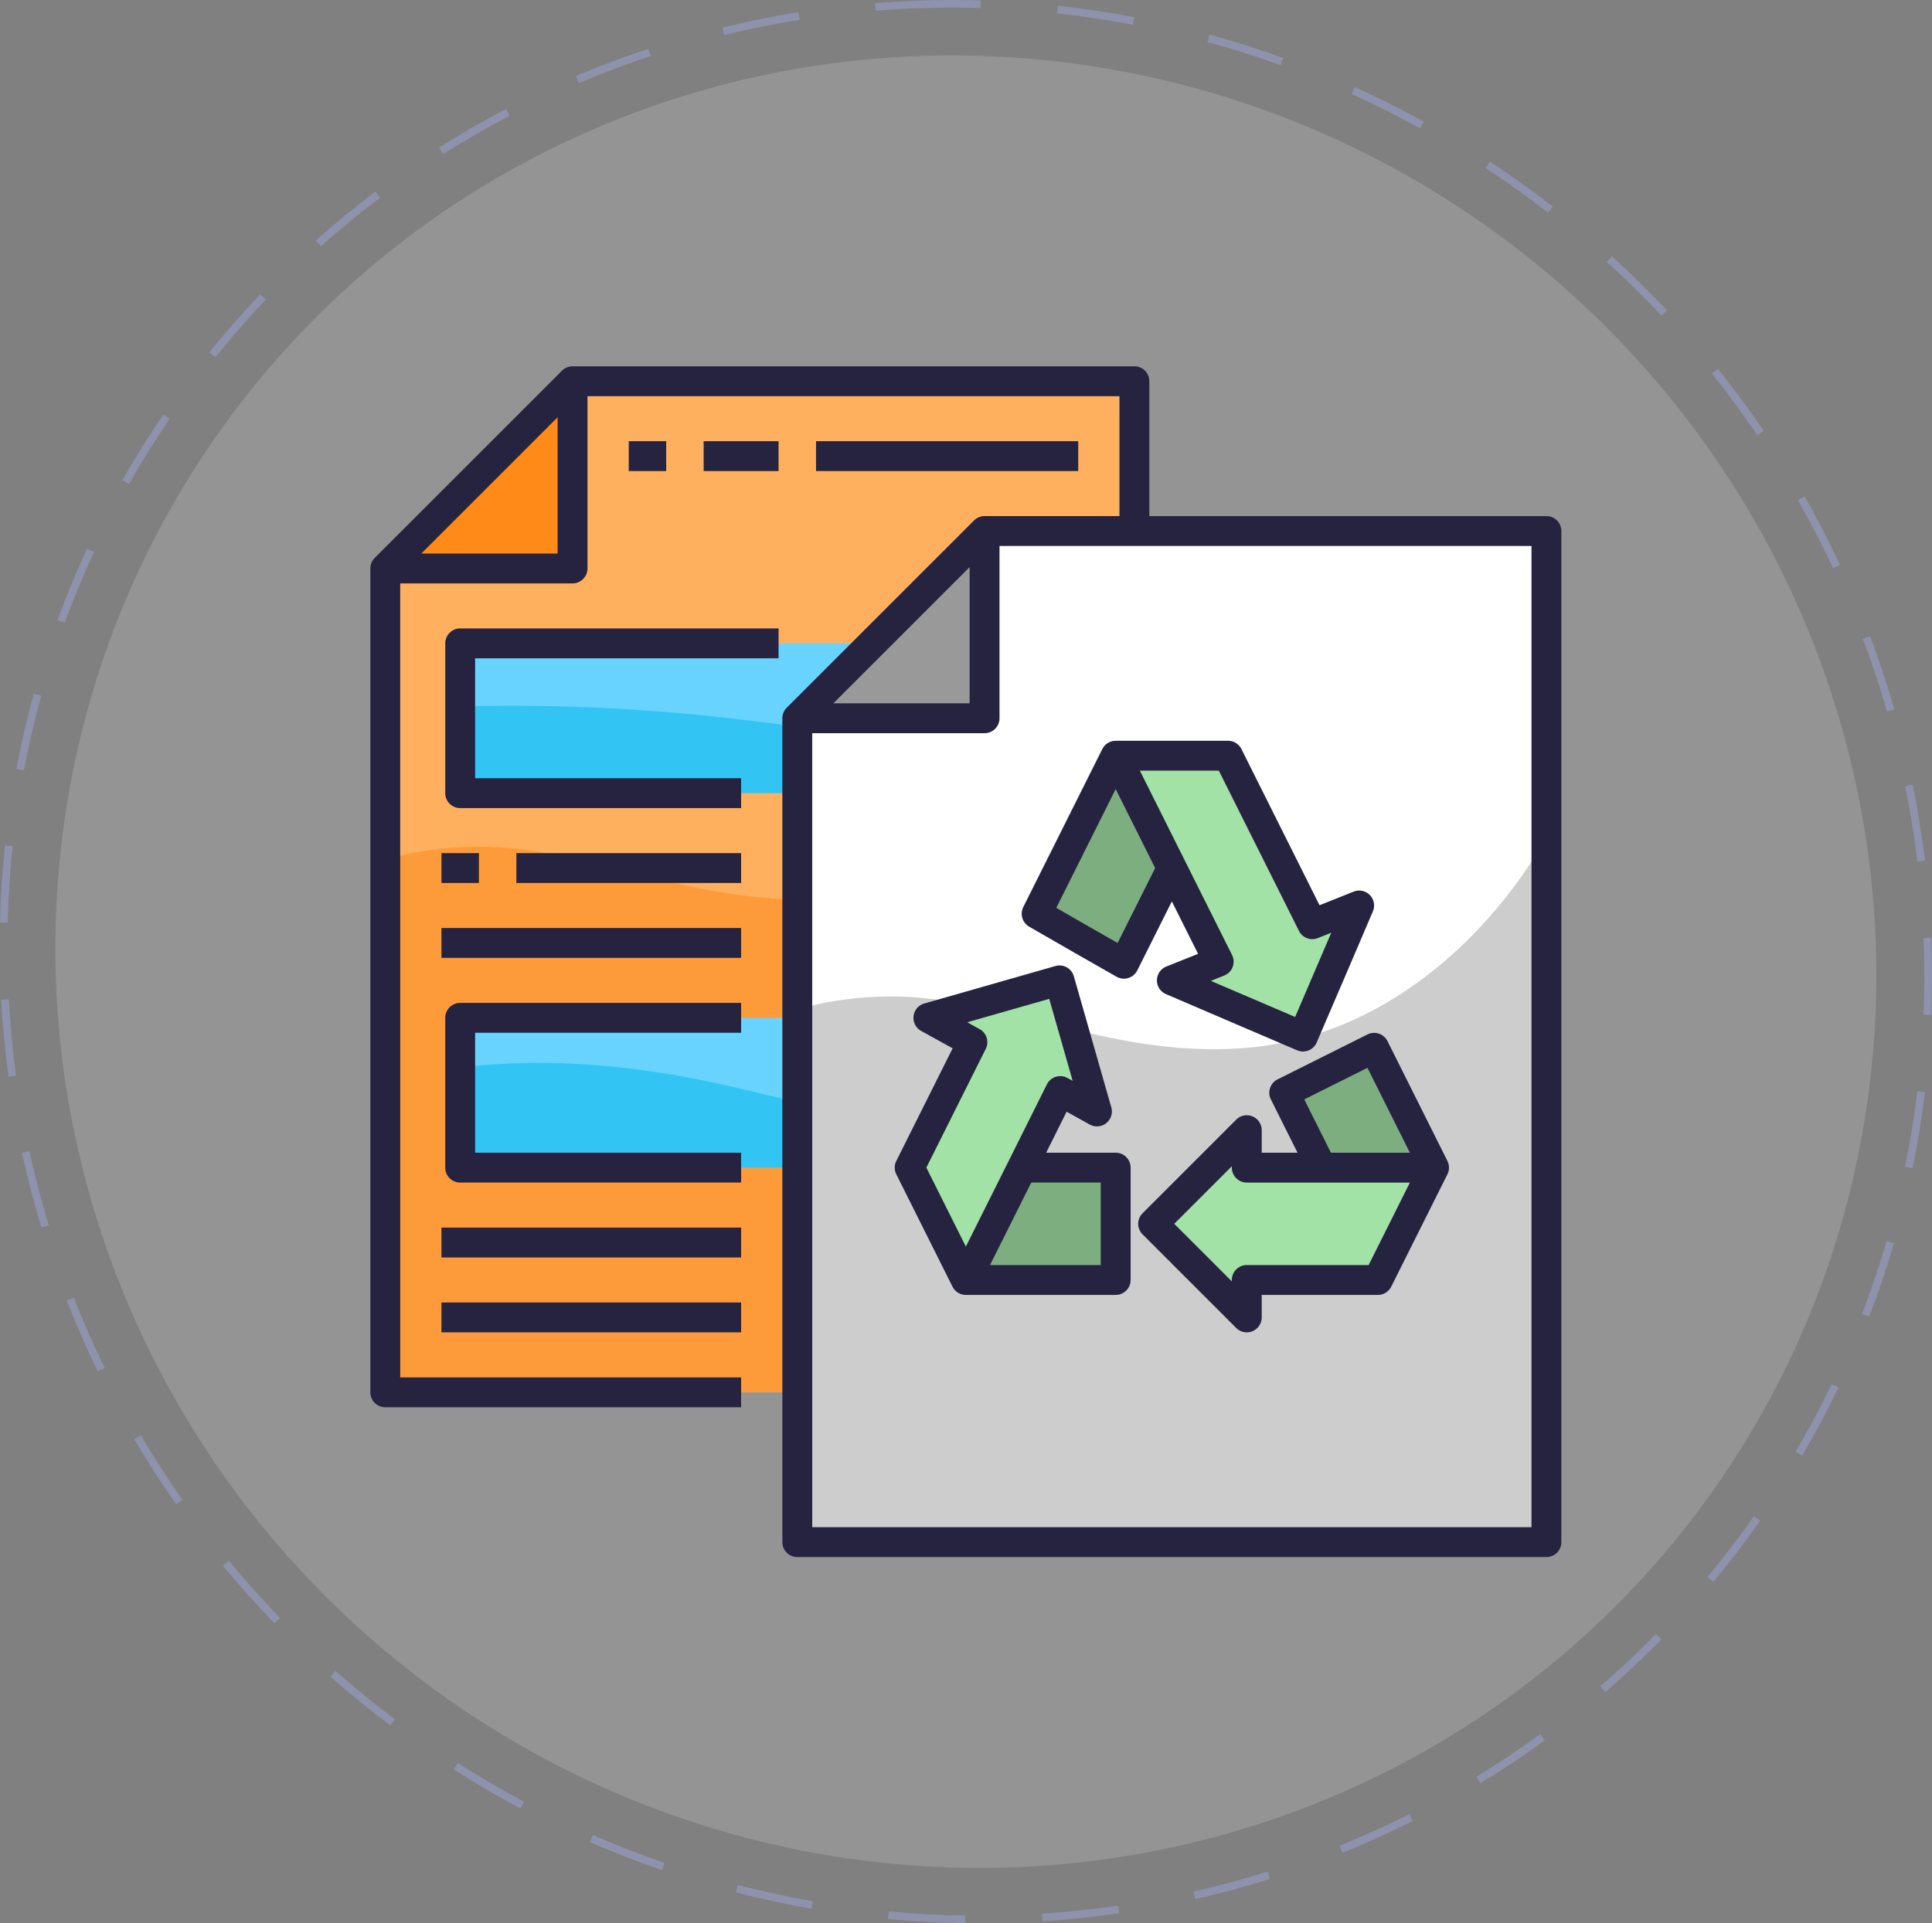 <svg id="Layer_1" data-name="Layer 1" xmlns="http://www.w3.org/2000/svg" width="503.92" height="501.763" viewBox="0 0 503.92 501.763"><rect x="0" y="0" width="503.92" height="501.763" fill="#808080" stroke="none"/><ellipse cx="251.961" cy="251.014" rx="235.105" ry="238.804" transform="translate(-99.987 302.398) rotate(-53.218)" style="fill:#fff;isolation:isolate;opacity:0.16"/><path d="M248.404.118c-6.694 0-13.469.27-20.138.801l.159,1.994q.171-.014.342-.027l.012-.001.101-.008.003-0.0.102-.008.021-.002.082-.006.024-.002.096-.007.021-.002.077-.006.033-.003.071-.005.036-.003.081-.006.041-.003.056-.004.041-.003.085-.006.046-.003.047-.003.053-.004.044-.003.087-.006.041-.003.056-.004.038-.003.132-.01.001-0.0.063-.005.027-.002.065-.005.006-0.0.139-.01.015-.001.072-.005.005-0.0.224-.016.013-.001.226-.016.002-0c1.169-.08,2.335-.152,3.505-.216l.001-0c.179-.01.364-.02.543-.029l.006-0.0.222-.012.016-.001.211-.011.022-.001.063-.003.028-.001.111-.006.028-.001.06-.003.03-.001.062-.003.013-.001.12-.006.036-.002.057-.003.039-.002.084-.004.05-.002L236.507,2.4l.051-.002.045-.002.084-.004.043-.002.055-.003.042-.002.07-.003.049-.002.066-.003.038-.002.072-.003.023-.001.096-.004.027-.001.073-.003.031-.001.096-.004.012-.001.088-.004.023-.001.097-.004.003-0.0.102-.004.022-.001.087-.004.014-.001.106-.004h.001l.104-.004.01-0.0.215-.009.002-0q4.797-.192,9.606-.201h.005l.105-0h.004l.108-0h.006l.096-0.0.019,0h.102l-0-2ZM208.255,3.317c-6.613,1.061-13.26,2.402-19.757,3.985l.474,1.943c1.217-.296,2.428-.582,3.649-.86l.001-0.0.073-.017.009-.002.209-.047.026-.006.06-.014.026-.006.104-.024.035-.008.053-.012.041-.009.076-.017.056-.013.043-.01.054-.012.039-.009.087-.02.028-.006.069-.015.035-.008.082-.018.009-.002.097-.022.023-.005.081-.018.019-.004.099-.022.01-.002.092-.02.015-.003L194.477,7.969l.005-.001c.106-.023.213-.047.319-.07l.001-0q6.846-1.495,13.77-2.606l-.317-1.975ZM169.123,12.855c-6.362,2.104-12.709,4.492-18.866,7.097l.779,1.842q7.203-3.048,14.576-5.631l.001-0.0.217-.076.007-.002.207-.072.016-.006.064-.022.018-.006.128-.044.007-.003.062-.021.027-.009.184-.064.035-.012.053-.018.042-.015.073-.025.051-.017.048-.017.04-.014.055-.019.07-.024.045-.016.049-.017.04-.014.084-.029.023-.008.074-.025.026-.009.076-.026.02-.007.091-.031.024-.008.075-.025.021-.007.094-.032.015-.005.081-.028.022-.008.193-.065.014-.005.096-.033 0-0.0.206-.07.004-.001q.679-.229,1.36-.454l-.628-1.899ZM132.029,28.558c-5.937,3.105-11.813,6.491-17.466,10.065l1.069,1.69q8.481-5.362,17.324-9.983l-.927-1.772ZM97.981,50.088C92.637,54.118,87.395,58.421,82.4,62.879l1.332,1.492c.643-.574,1.293-1.147,1.941-1.714l.002-.002.171-.149.01-.009.164-.142.015-.013.051-.045.013-.011.092-.08.022-.019.047-.04.026-.022.078-.068.024-.021.045-.039.029-.025.056-.049.048-.042.036-.031.039-.033.035-.03.064-.055.035-.03.04-.035.036-.031.051-.044.044-.038.046-.039.032-.027.048-.041.045-.039.05-.043.031-.027.05-.043.025-.021.07-.06.026-.022.054-.046.023-.02.075-.064.013-.011.066-.056.018-.016.078-.066.006-.005.072-.061.019-.016.157-.134.013-.011.079-.067.001-.001.081-.069.013-.011.076-.064.004-.003.083-.071.006-.005.077-.066.008-.006.166-.14.007-.006.167-.141.005-.004q3.978-3.359,8.075-6.528l0-0.0.174-.135.008-.006.173-.133.003-.002.083-.064.006-.005.085-.065.009-.007.074-.057.015-.011.081-.062.011-.008.068-.052.024-.019.077-.059.008-.006.069-.053.028-.021.059-.045.02-.015.072-.055.034-.026.045-.034.032-.025.067-.051.038-.029.04-.031.04-.03.028-.021.084-.064.022-.017.051-.039.015-.011.102-.077.013-.01.056-.043.008-.006.178-.135.006-.004c.123-.093.245-.185.369-.279l-1.204-1.597ZM67.924,76.907c-4.602,4.842-9.071,9.944-13.28,15.164L56.201,93.327q5.969-7.402,12.398-14.223l.007-.008L68.757,78.936l.008-.008.148-.157.011-.012.145-.153.016-.017.068-.072.003-.003.068-.072.023-.024.056-.059.013-.014.055-.058L67.924,76.907ZM42.63,108.267c-3.774,5.542-7.36,11.298-10.659,17.108l1.739.987q4.9-8.631,10.572-16.969l-1.653-1.126ZM22.748,143.297c-2.816,6.073-5.413,12.339-7.719,18.623l1.878.689c.118-.321.23-.626.35-.946l.001-.002.024-.064.006-.017.022-.06.008-.022.02-.053.015-.04.028-.075.015-.041.016-.042.014-.038.016-.043.016-.043.014-.036.021-.057.009-.024.031-.081.007-.019.024-.064.009-.025.024-.063.007-.019.028-.074.004-.011.064-.17.007-.018.027-.071.004-.011q1.789-4.731,3.784-9.408l.001-.002.111-.261.005-.011.03-.071.008-.019.028-.064.009-.021.071-.164.009-.021.026-.061.012-.028.022-.052.014-.033.022-.051.013-.031.033-.075.017-.04.017-.039.018-.043.016-.037.02-.047.012-.027.023-.053.005-.011.053-.122.006-.014.026-.059.007-.016.027-.061.005-.012q1.154-2.654,2.375-5.286l-1.814-.841ZM8.869,181.116c-1.78,6.447-3.315,13.053-4.564,19.635l1.965.373c.899-4.739,1.943-9.477,3.126-14.172L9.398,186.945l.017-.069.003-.011.017-.068.002-.008.056-.219.001-.003.015-.059.007-.027.013-.052.008-.03.013-.053.007-.029.045-.175.01-.038.011-.042.011-.042.011-.042.012-.047.009-.035.014-.054.011-.042.018-.071.008-.029.015-.057.008-.03.015-.058.007-.028.016-.061.006-.024.046-.176.001-.003.022-.084.003-.013.019-.072.005-.019c.031-.119.062-.237.093-.356l.001-.005q.402-1.535.825-3.066l-1.928-.532ZM1.359,220.693C.652,227.341.208,234.108.04,240.806l1.999.05q.061-2.428.17-4.857l0-.001.004-.087.001-.012.004-.081 0-.011.004-.089,0-.001.008-.18.001-.024.003-.063.001-.028.003-.062.001-.028.003-.067.001-.019.004-.087.001-.017.003-.07.002-.031.003-.054.002-.037.002-.05.002-.038.002-.047.002-.04.003-.065.002-.048.003-.055.002-.042.002-.042.002-.047.002-.037.003-.05.002-.034.003-.051.001-.023.006-.123.001-.014.003-.064.001-.017.003-.063.001-.022.003-.061.001-.016.016-.293.001-.011.004-.067.001-.015.004-.068 0-.009c.007-.125.014-.255.021-.379l.001-.009q.345-6.086.99-12.147L1.359,220.693ZM2.342,260.849l-1.997.11c.369,6.677,1.014,13.427,1.917,20.063l1.982-.27-.011-.077-.006-.043-.006-.042-.006-.048-.004-.033-.007-.052-.004-.033-.007-.053-.003-.021-.027-.204-.002-.016-.008-.063-.003-.019-.008-.063-.002-.018-.009-.066-.001-.007-.04-.303-0-.001-.01-.074L4.078,279.51c-.142-1.081-.277-2.168-.404-3.251l-0-.003c-.018-.155-.035-.301-.053-.456l-.002-.014-.008-.067-.001-.012-.008-.069-.001-.008-.025-.218-.001-.01-.007-.06-.003-.024-.007-.06-.002-.022-.007-.06-.002-.019-.024-.211-.001-.009-.007-.059-.003-.029-.006-.053-.004-.032-.006-.052-.004-.034-.006-.05-.004-.034-.01-.089-.004-.039-.005-.048-.004-.037-.005-.049-.004-.037-.005-.046-.005-.042-.005-.044-.007-.068L3.425,274.064l-.007-.065-.004-.033-.006-.056-.003-.032-.006-.055-.003-.032-.007-.062-.003-.024-.019-.176-.002-.017-.008-.071-.002-.021-.008-.073-.001-.013-.009-.082-.001-.008-.029-.272-.001-.011-.008-.077-.002-.015q-.623-5.997-.956-12.019Zm5.383,39.594-1.954.426c1.426,6.536,3.133,13.099,5.074,19.505l1.914-.58c-.558-1.842-1.097-3.698-1.613-5.551l-.003-.01-.018-.066-.004-.014-.017-.063-.005-.017-.054-.195-.006-.022-.012-.044-.012-.043-.011-.039-.012-.043-.011-.04-.014-.052-.008-.03-.046-.169-.005-.02-.018-.065-.007-.024-.018-.067-.004-.016-.022-.08-.001-.005-.049-.179-.001-.004-.023-.086-.001-.004q-1.677-6.167-3.037-12.403Zm11.586,38.243-1.862.73c2.442,6.231,5.165,12.441,8.092,18.458l1.798-.875q-1.094-2.248-2.141-4.514l-.009-.019-.025-.053-.011-.023-.025-.054-.009-.02-.081-.175-.013-.028-.019-.042-.018-.039-.017-.037-.022-.048-.013-.028-.029-.062-.008-.017-.038-.083-0-0-.037-.08-.007-.016-.032-.07-.005-.012-.034-.075-.004-.008q-2.897-6.339-5.432-12.809Zm17.483,35.932L35.071,375.632c3.395,5.765,7.065,11.467,10.907,16.946l1.637-1.148q-5.766-8.223-10.821-16.813Zm22.94,32.715-1.542,1.274c4.259,5.152,8.782,10.204,13.443,15.013l1.436-1.392q-7.003-7.227-13.338-14.896Zm27.806,28.7-1.323,1.5c5.005,4.415,10.259,8.699,15.617,12.734l1.203-1.598q-1.17-.882-2.328-1.774l-.003-.003-.231-.179-.014-.011-.225-.174-.021-.016-.221-.172-.022-.017-.128-.099-.022-.017-.068-.053-.029-.022-.116-.09-.032-.025-.066-.051-.03-.023-.111-.087-.037-.029-.061-.048-.056-.044-.085-.066-.043-.033-.092-.072-.05-.039-.057-.045-.048-.038-.074-.058-.066-.052-.05-.039-.062-.049-.068-.054-.065-.051-.048-.038-.075-.059-.056-.044-.064-.051-.047-.037-.091-.072-.042-.033-.067-.053-.042-.033-.093-.074-.041-.033-.071-.057-.035-.027-.097-.077-.039-.031-.077-.062-.034-.027-.094-.075-.035-.028-.094-.075-.027-.021-.086-.068-.035-.028-.101-.081-.023-.018-.088-.07-.028-.022-.104-.083-.024-.019-.091-.073-.022-.018-.105-.085-.024-.019-.098-.079-.013-.011-.108-.087-.021-.017-.221-.178-.021-.017-.11-.089-.007-.006-.106-.086-.017-.014-.111-.09-.013-.01-.106-.086-.009-.008-.113-.092-.014-.012-.112-.091-.001-.001-.115-.093-.014-.012-.229-.187-.01-.009-.232-.19-.008-.006-.237-.195-.002-.001c-.117-.096-.244-.201-.36-.297l-.001-.001-.239-.198-.001-.001q-3.187-2.635-6.266-5.351Zm31.923,24.044L118.387,461.762c5.649,3.607,11.501,7.031,17.395,10.175l.941-1.765h0q-3.557-1.898-7.075-3.92l-.001-.001-.134-.077-.002-.001q-.336-.193-.67-.387l-.005-.003-.059-.034-.01-.006-.048-.028-.023-.013-.042-.024-.027-.016-.038-.022-.031-.018-.04-.023-.027-.016-.04-.023-.03-.017-.037-.022-.034-.02-.033-.019-.036-.021-.034-.02-.037-.021-.029-.017-.042-.025-.027-.016-.044-.026-.024-.014-.045-.026-.026-.015-.043-.025-.024-.014-.048-.028-.022-.013-.054-.031-.014-.008-.057-.033-.013-.008q-.421-.247-.84-.495l-.004-.002-.068-.04-0-0q-2.952-1.749-5.872-3.585l-.002-.001-.065-.041-.012-.007-.058-.036-.012-.008-.052-.033-.025-.016-.045-.029-.02-.013-.047-.03-.023-.014-.045-.029-.027-.017-.037-.023-.035-.022-.034-.021-.035-.022-.032-.02-.037-.024-.029-.018-.042-.026-.021-.014-.047-.03-.02-.013-.047-.03-.02-.013-.047-.03-.02-.013-.05-.032-.007-.004q-.23-.146-.459-.293Zm35.258,18.806-.799,1.833c6.137,2.676,12.454,5.139,18.777,7.319l.652-1.891q-9.406-3.243-18.63-7.261ZM192.497,491.906l-.5,1.937c6.479,1.673,13.107,3.106,19.699,4.26l.345-1.97q-9.819-1.719-19.544-4.227Zm39.36,6.89-.188,1.991c6.662.628,13.433.996,20.124,1.094l.029-2q-9.98-.146-19.965-1.085Zm59.84-1.501q-7.609,1.106-15.281,1.745l-.01.001-.216.018-.019.002-.067.005-.019.002-.14.011-.004 0-.064.005-.028.002-.197.016-.035.003-.055.004-.043.003-.087.007-.044.003-.052.004-.046.004-.046.004-.084.007-.045.004-.053.004-.043.003-.069.005-.045.004-.07.005-.038.003-.064.005-.034.003-.092.007-.026.002-.076.006-.026.002-.203.015-.015.001-.208.015-.011.001-.098.007-.009.001-.217.016-0,0q-.954.069-1.909.131l.129,1.996c6.681-.433,13.425-1.141,20.044-2.103l-.288-1.979Zm38.957-8.887c-3.599,1.131-7.235,2.183-10.88,3.149l-.005.001-.217.057-.01.003-.217.057-.007.002-.065.017-.023.006-.201.053-.022.006-.062.016-.024.006-.108.028-.03.008-.059.015-.032.008-.103.027-.027.007-.057.015-.035.009-.055.014-.033.009-.096.025-.037.01-.052.013-.041.011L318.081,492l-.056.014-.043.011-.048.012-.045.012-.082.021-.038.01-.057.015-.041.011-.064.016-.037.01-.076.019-.037.01-.065.017-.029.007-.089.023-.031.008-.065.016-.033.008-.079.02-.029.007-.079.02-.029.007-.074.019-.022.006-.094.024-.022.006-.074.019-.03.007-.094.024-.002 0-.093.023-.026.006-.088.022-.007.002-.1.025-.014.003-.091.023-.011.003-.102.025-.003.001-.097.024-.015.004-.098.024-.001 0-.102.025-.013.003-.091.022-.012.003-.102.025-.002.001-.096.024-.017.004-.201.049-.014.003-.097.024-.003.001-.103.025-.011.003-.092.022-.013.003-.204.049-.011.003c-.104.025-.208.05-.312.075l-.005.001-.207.05-.01.002-.208.05-.001 0q-.159.038-.318.076l-.005.001-.21.05-.004.001-.102.024-.003.001-.208.049-.01.002-.207.049-.007.002c-.105.024-.21.049-.315.073l-.005.001-.209.049-.008.002-.102.024-.001 0-.106.025-.003.001-.099.023-.01.002-.204.047-.014.003-.203.047-.011.003-.096.022-.006.001-.021.005.445,1.95c6.531-1.489,13.077-3.261,19.455-5.266l-.6-1.908Zm37.025-15.022q-.924.465-1.85.923l-.002.001q-.496.244-.992.487l-.001.001-.195.095-.007.003q-.246.12-.492.239l-.005.002-.196.095-.003.001-.097.047-.002.001-.197.095-.004.002-.196.094-.005.002q-.247.119-.494.237l-.004.002q-.247.118-.494.235l-.007.003-.193.092-.008.004q-.146.069-.292.138l-.006.003-.192.091-.011.005-.191.09-.009.004-.086.041-.013.006-.095.045-.001 0-.093.044-.012.006-.19.089-.013.006-.193.09-.001 0-.094.044-.01.004-.19.088-.013.006-.193.089-.003.002-.092.042-.01.005-.191.088-.012.005-.19.088-.012.005-.092.042-.003.001-.098.045-.004.002-.092.042-.008.004-.192.088-.012.005-.192.088-.008.004-.087.04-.013.006-.191.087-.011.005-.192.087-.01.005-.091.041-.004.002-.098.044-.005.002-.089.04-.015.007-.188.085-.015.007-.088.04-.006.003-.096.043-.011.005-.084.038-.015.007-.189.085-.014.006-.19.085-.014.006-.087.039-.008.004-.098.044-.003.001-.092.041-.013.006-.192.086-.009.004-.094.042-.002.001-.098.044-.006.003-.089.04-.013.006-.194.086-.007.003-.197.087-.006.003-.097.043-.001.001-.199.087-.005.002-.197.086-.006.003q-.15.066-.3.131l-.001 0q-.202.088-.405.176l-.001 0q-2.746,1.192-5.517,2.316l.752,1.853c6.209-2.519,12.385-5.321,18.356-8.33l-.9-1.786Zm34.09-20.84q-.931.68-1.867,1.35l-.003.002-.087.062-.003.002-.089.063-.005.003-.079.056-.014.01-.084.06-.008.006-.072.051-.025.018-.073.052-.011.008-.073.052-.031.022-.052.037-.031.022-.069.049-.041.029-.037.026-.041.029-.042.03-.071.05-.031.022-.047.033-.026.018-.095.067-.016.012-.055.039-.016.011-.18.127-.004.003-.188.133-.002.002q-4.16,2.925-8.425,5.665l-.007.005-.183.117-.02.013-.171.109-.027.017-.05.032-.026.016-.085.055-.034.022-.043.027-.041.026-.055.035-.058.037-.033.021-.054.035-.028.018-.079.05-.023.014-.061.039-.029.019-.166.105-.02.012-.176.111-.007.004q-1.568.992-3.149,1.958l1.043,1.706c5.715-3.493,11.351-7.265,16.754-11.212l-1.18-1.615Zm30.214-26.146q-1.17,1.194-2.354,2.37l-.003.003-.158.157-.007.007-.156.154-.008.008-.073.072-.005.005-.075.074-.013.013-.064.063-.015.014-.071.07-.018.018-.054.053-.024.023-.067.066-.023.023-.049.048-.028.027-.066.065-.02.02-.05.049-.03.029-.051.05-.032.031-.054.052-.03.029-.043.042-.041.04-.048.047-.037.036-.033.032-.056.055-.039.038-.04.039-.027.026-.041.04-.021.021-.079.077-.023.022-.045.044-.006.006-.097.095-.014.014-.05.048-.007.007-.097.094-.013.013-.051.049-.005.005-.163.158-.004.004-.166.16-.001.001q-4.755,4.589-9.723,8.887l1.309,1.512c5.058-4.377,10-9.023,14.688-13.808l-1.429-1.4Zm25.549-30.722q-1.23,1.749-2.493,3.481l-.002.003c-.113.155-.218.299-.331.453l-.005.006-.058.079-.013.018-.051.07-.015.02-.05.068-.016.021-.052.071-.012.017-.057.077-.008.011-.131.178-.009.013-.054.073-.019.026-.044.06-.023.031-.042.057-.022.029-.044.06-.02.028-.046.062-.019.025-.051.069-.013.018-.064.087-.012.016-.052.07-.022.029-.042.057-.026.035-.037.049-.029.039-.037.049-.028.037-.037.05-.026.035-.041.055-.024.032-.064.085h0l-.066.088-.02.026-.046.062-.024.032-.044.059-.022.03-.046.061-.022.029-.052.069-.014.019-.068.09-.004.006-.063.084-.015.02-.05.066-.023.03-.046.061-.02.027-.05.066-.017.022-.136.181-.004.006-.064.084-.011.015-.057.075-.015.019-.055.072-.013.017-.059.077-.01.013q-.105.138-.209.275l-.006.007-.064.084-.007.01-.067.088-.001.001q-2.605,3.413-5.306,6.708l-.003.004-.069.084-.007.008-.064.078-.01.012-.144.175-.006.008-.062.076-.024.029-.042.051-.033.04-.034.042-.037.044-.029.035-.041.05-.018.021c-.081.097-.157.19-.238.288l-.001.001c-.084.101-.17.204-.253.305l1.538,1.279c2.728-3.282,5.412-6.684,7.975-10.114,1.448-1.937,2.887-3.921,4.276-5.896l-1.636-1.15Zm20.248-34.451q-.556,1.153-1.126,2.303l-0.0 0-.034.069-.001.001c-.047.094-.088.178-.135.271l-.005.01-.031.062-.004.009-.132.265-.006.013-.029.057-.01.02-.091.181-.008.017-.022.045-.018.036-.021.042-.018.035-.021.042-.018.036-.035.07-.022.044-.017.034-.022.045-.018.035-.024.047-.016.032-.031.061-.009.017-.039.077-.014.027-.027.054-.015.03-.026.051-.014.028-.03.059-.011.021-.039.078-.01.02-.031.061-.011.022-.033.065-.008.016-.039.078-.002.003-.043.085-.002.003-.04.078-.008.016-.034.067-.008.016-.038.074-.004.009-.084.164-.008.016-.034.067-.008.016-.126.247-.007.014-.036.071-.006.011-.04.077-.003.006-.086.167-.005.01-.039.075-.004.009-.042.08-.001.002-.088.17-.003.005-.039.076-.006.012-.039.075-.004.008-.087.168-.003.006-.041.079-.004.007-.132.254-.001.002-.041.079-.005.01-.039.075-.005.009-.088.169-.001.002-.043.083-.002.004-.042.081-.002.005-.133.253-.004.007-.04.077-.004.008c-.044.083-.088.167-.132.25l-.007.013-.036.069-.008.014-.087.165-.004.007-.039.074-.008.016-.036.068-.008.016-.087.164-.003.005-.041.077-.007.013-.036.068-.009.017-.131.245-.007.013-.036.067-.01.019-.04.076-.001.002-.046.085,0,0-.044.081-.007.012-.037.069-.008.016-.04.075-.003.005-.088.163-.011.021-.031.057-.015.028-.031.057-.011.021-.043.08-.001.002-.042.078-.01.018-.032.059-.015.027-.03.055-.014.025-.039.071-.013.024-.032.058-.019.034-.023.043-.02.038-.023.042-.018.033-.029.054-.025.046-.028.052-.02.037-.021.039-.022.04-.021.039-.021.039-.021.038-.04.074-.019.035-.023.041-.019.035-.025.045-.015.028-.027.049-.012.021-.06.109-.007.013-.03.054-.01.019-.03.054-.012.021-.03.055-.004.008-.108.196-.003.005-.035.063-.005.009-.034.062-.003.006c-.051.092-.095.173-.147.265l-.005.009q-1.517,2.738-3.11,5.449l1.724,1.014c3.396-5.777,6.591-11.76,9.496-17.783l-1.801-.869ZM492.115,323.933l-.007.023-.009.029-.016.053-.01.034-.015.05-.02.067-.013.044-.015.051-.009.03-.015.05-.009.032-.015.05-.009.032-.015.049-.007.024-.035.12-.003.01-.018.06-.006.02-.017.059-.006.022-.018.061-.001.005-.065.217-.001.004-.021.07-.002.007-.021.071-0.0.001c-1.113,3.725-2.322,7.444-3.619,11.128l-.001.002c-.045.127-.084.238-.129.366l-.001.004-.024.068-.003.009c-.042.12-.086.242-.129.362l-.001.003-.025.069-.004.01-.099.277-.006.016-.022.061-.006.016-.022.061-.007.018-.069.192-.007.018-.019.054-.01.028-.018.05-.012.032-.017.048-.012.035-.063.174-.009.026-.018.049-.012.033-.018.049-.011.029-.019.053-.005.014-.04.111-.01.028-.017.046-.013.035-.017.046-.013.036-.017.046-.012.032-.018.049-.016.043-.026.071-.015.042-.015.042-.015.041-.014.039-.016.044-.015.041-.018.048-.012.034-.028.075-.013.036-.018.048-.013.036-.016.044-.015.04-.017.047-.013.034-.029.079-.008.022-.022.059-.014.037-.017.045-.015.04-.016.044-.013.036-.02.055-.01.028-.03.081-.007.02-.023.062-.011.029-.021.058-.01.026-.022.06-.009.024-.031.082-.002.005-.028.076-.012.033-.019.051-.012.031-.02.053-.012.032-.023.063-.007.018-.031.081-.01.027-.022.058-.011.029-.02.052-.013.034-.019.051-.012.032-.02.054-.016.043-.025.065-.01.027-.022.057-.012.031-.021.054-.01.028-.022.058-.01.026L486.051,342l-.003.008-.028.073-.011.028-.022.057-.01.027-.022.057-.01.027-.028.074-.003.008-.032.085-.007.017-.025.066-.01.025-.022.058-.011.029-.023.061-.008.02-.032.084-.001.002-.027.07,1.867.717c2.4-6.246,4.571-12.671,6.451-19.099l-1.92-.562Zm8.041-39.138q-.376,3.096-.831,6.182l-.001.006-.011.074-0.0.002-.045.306-0.0.002-.01.069-.002.014-.01.067-.002.013-.01.067-.002.013-.032.21-.002.014-.009.059-.004.027-.008.054-.005.03-.008.053-.005.033-.015.096-.005.033-.007.047-.006.038-.007.045-.006.041-.007.044-.006.041-.007.044-.007.044-.01.065-.009.055-.006.039-.007.046-.006.039-.008.049-.006.038-.007.048-.006.038-.009.06-.004.024-.013.085-.004.024-.01.062-.005.03-.009.057-.005.031-.01.063-.003.022-.028.178-.002.011-.012.074-.004.023-.011.067-.003.021-.011.072-.003.016-.029.179-.002.012-.012.075-.003.019-.012.072-.003.017-.013.081-.001.006-.03.184-0.0.002-.014.086-.002.012-.013.079-.002.012-.014.084-.001.005-.03.184-0.0.002-.014.087-.002.01-.013.081-.002.011-.045.272-.001.007-.013.081-.002.015-.013.079-.002.01-.046.274-0.0.001-.015.086-.002.012-.013.08-.002.011-.046.27-.002.012-.013.078-.002.014-.014.081-.001.008-.047.273-.001.008-.014.081-.002.014-.013.075-.003.016-.046.267-.003.017-.012.068-.004.026-.011.064-.004.024-.013.071-.003.016-.015.086-.004.021-.012.066-.005.029-.01.058-.005.029-.011.061-.005.026-.014.077-.001.008-.015.087-.004.024-.011.062-.005.03-.01.057-.006.031-.01.057-.006.032-.009.05-.01.054-.011.063-.007.038-.009.048-.008.043-.007.04-.009.047-.006.035-.009.05-.006.035-.033.182-.004.025-.011.058-.004.023-.011.06-.004.02-.012.064v0l-.04.219-.003.016-.012.065-.003.014-.013.068-.001.007q-.44,2.382-.928,4.757l1.959.402c1.345-6.549,2.437-13.243,3.246-19.895l-1.985-.241Zm3.6-40.006-1.998.081q.383,9.478.044,18.974l-0.0.008-.002.064-.001.023-.002.059-.001.024-.002.06-.001.016-.008.202-.001.025-.002.053-.001.035-.002.047-.002.044-.002.04-.002.056-.001.03-.003.085-.001.022-.003.065-.001.028-.001.035,1.998.08c.267-6.68.266-13.462-.005-20.156Zm-4.837-39.986-1.96.397q.43,2.119.823,4.244l.001.006.015.081.003.015.014.077.002.011.033.18 0.0.002.015.081.005.026.012.064.004.024.012.068.003.018.015.084.001.003.016.089.002.013.013.073.004.024.011.062.005.03.01.054.006.032.01.054.006.034.015.082.005.026.01.057.007.04.008.045.008.042.007.041.008.043.008.044.007.042.005.03.018.1.005.031.009.05.006.034.009.053.005.029.01.054.005.026.036.204.002.009.011.06.004.025.01.057.004.024.01.057.005.027.035.204.002.009.01.058.005.027.01.057.004.024.01.056.005.026.036.209.001.004.011.061.004.023.01.061.003.018.011.063.003.018.048.281.003.02.011.063.003.017.011.064.003.015.048.287.003.016.01.061.004.022.01.058.004.026.046.279.003.016.011.065.003.015.011.064.003.017.047.283.003.019.01.062.003.019.01.061.004.024.01.06.001.009.033.203.004.027.009.055.005.029.009.053.005.029.009.056.003.02.031.195.004.026.009.055.004.027.009.055.004.028.009.058.002.011.033.207.003.02.009.059.004.025.009.056.004.026.009.058.003.021.031.195.004.023.009.057.004.026.009.056.005.029.008.054.004.025.029.19.004.027.009.057.004.025.009.057.004.026.009.058.003.021.03.199.003.021.008.054.005.03.008.05.006.037.007.049.004.029.027.182.005.033.008.053.004.03.008.053.004.029.009.057.003.022.009.058.003.018.018.122.003.019.009.058.004.025.008.055.005.032.008.052.004.027.028.192.003.022.008.057.004.027.008.055.004.028.008.057.004.024.008.057.003.018.018.123.003.018.008.057.004.026.008.054.004.031.008.055.003.021.031.216 0.0.002.009.063.003.02.008.059.003.024.009.062.002.015.009.067 0.0 0.0.043.305.001.008.01.073 0.0 0c.213,1.528.41,3.037.596,4.568l1.986-.24c-.804-6.64-1.886-13.334-3.217-19.896ZM487.807,166.091l-1.873.702q1.224,3.263,2.353,6.547l.003.007.023.068.003.007c.041.119.082.239.122.357l.005.014.021.061.007.019.021.061.002.006.07.205.005.016.021.062.005.015.021.061.006.017.021.062.002.006.068.202.007.02.019.058.007.021.019.055.009.028.018.053.006.017.036.107.01.029.015.045.012.036.016.049.011.031.016.048.011.033.016.048.011.033.035.105.005.014.017.05.012.035.014.041.014.043.013.039.016.048.011.034.019.056.016.049.019.057.01.031.017.052.011.034.017.05.011.032.019.056.009.027.054.164.009.028.019.056.01.029.018.054.01.031.019.059.008.023.056.169.005.014.023.071.007.02.022.067.006.018.026.078.002.006.057.174.004.011.025.076.004.012.027.082.001.002q1.356,4.172,2.565,8.383l1.922-.552c-1.846-6.431-3.974-12.87-6.324-19.136Zm-17.089-36.47-1.738.99c1.497,2.629,2.95,5.292,4.347,7.965l.003.006.034.066.002.004c.059.112.118.226.176.338l.006.012.031.059.007.014.031.059.004.008.097.188.01.02.025.049.015.029.025.049.011.022.09.173.012.023.024.047.015.028.024.047.016.03.024.047.013.026.085.165.015.029.024.046.016.03.023.045.015.03.025.049.008.015.048.093.018.034.02.039.021.041.019.037.019.038.021.04.02.039.02.038.028.055.027.054.02.039.02.04.019.037.021.042.02.04.017.034.028.054.012.024.039.076.013.025.026.051.017.033.025.049.015.029.028.054.012.024.08.158.01.02.03.06.011.021.031.061.01.02.037.074.002.004.042.083.002.003.039.078.006.011.035.07.007.015.036.073.004.008.125.25.003.006.04.081.001.001q1.438,2.876,2.799,5.781l1.811-.849c-2.839-6.06-5.958-12.081-9.268-17.896ZM448.08,96.308l-1.56,1.252q6.291,7.841,11.886,16.08l1.654-1.124c-3.76-5.533-7.791-10.986-11.981-16.208Zm-27.599-29.327-1.344,1.481q7.456,6.771,14.264,14.009l1.456-1.371c-4.579-4.864-9.415-9.615-14.376-14.119ZM388.659,42.292l-1.1,1.67q6.101,4.02,12.042,8.436l.015.011.179.133.027.02.048.036.057.042.05.037.051.038.034.026.081.061h0l.094.07.056.042.031.023q.682.511,1.36,1.025l.005.004.136.103.027.02.057.043.049.037.048.036.094.072.024.018.086.066.02.015c.497.38.986.755,1.48,1.138l.005.004.09.07.02.016,1.226-1.58c-1.221-.947-2.469-1.898-3.709-2.824-4.128-3.086-8.395-6.083-12.681-8.908ZM353.403,22.825l-.826,1.821q9.049,4.105,17.869,8.971l.967-1.751c-5.864-3.239-11.924-6.281-18.01-9.042Zm-37.879-13.684-.528,1.929q9.603,2.63,19.06,6.043l.68-1.881c-6.295-2.274-12.758-4.324-19.211-6.091ZM275.959,1.615l-.217,1.988q9.914,1.081,19.775,2.954l.374-1.965c-6.573-1.25-13.279-2.252-19.932-2.977ZM248.42.118h-.015l0,2h.113l.036,0,.069,0,.065 0.0.054 0.0.053 0.0.037 0.0.112 0.0.021 0.0.067 0.0.019,0q3.372.008,6.746.107L255.853.227C253.388.155,250.887.118,248.42.118Z" transform="translate(-0.04 -0.118)" style="fill:#8f92ad"/><path d="M100.53,363.368H295.925V99.58H149.379l-48.849,48.849Z" transform="translate(-0.04 -0.118)" style="fill:#ffb05e"/><polygon points="149.339 99.462 149.339 148.311 100.49 148.311 149.339 99.462" style="fill:#ff8a17"/><path d="M288.765,190.607c-14.698,20.356-35.78,36.956-60.331,42.216-14.661,3.141-29.951,2.166-44.666-.711-18.192-3.557-35.924-9.994-54.434-10.982a90.845,90.845,0,0,0-28.804,3.22V363.368H295.925V179.553C293.684,183.325,291.342,187.038,288.765,190.607Z" transform="translate(-0.04 -0.118)" style="fill:#fd9b3a"/><rect x="120.03" y="167.851" width="146.546" height="39.08" style="fill:#69d3ff"/><path d="M189.122,187.363a503.526,503.526,0,0,0-60.619-3.094q-4.211.039-8.433.167v22.614H266.616V187.293a57.076,57.076,0,0,1-6.388,1.815C236.972,194.321,212.807,190.011,189.122,187.363Z" transform="translate(-0.04 -0.118)" style="fill:#32c5f4"/><rect x="120.03" y="265.55" width="146.546" height="39.08" style="fill:#69d3ff"/><path d="M233.489,291.759c-15.859-1.021-31.211-5.72-46.746-9.072-21.404-4.618-43.507-6.694-65.263-4.211-.472.054-.94.142-1.411.2V304.748H266.616V286.445C256.47,291.049,244.731,292.483,233.489,291.759Z" transform="translate(-0.04 -0.118)" style="fill:#32c5f4"/><path d="M207.997,402.447H403.392V138.66H256.846l-48.849,48.849Z" transform="translate(-0.04 -0.118)" style="fill:#fff"/><polygon points="256.806 138.541 256.806 187.391 207.957 187.391 256.806 138.541" style="fill:#999"/><path d="M396.232,229.687c-14.698,20.356-35.78,36.956-60.331,42.216-14.661,3.141-29.951,2.166-44.666-.711-18.192-3.557-35.924-9.994-54.434-10.982a90.845,90.845,0,0,0-28.804,3.22V402.447H403.392v-183.815C401.151,222.404,398.809,226.118,396.232,229.687Z" transform="translate(-0.04 -0.118)" style="fill:#cdcdcd"/><polygon points="291 319.285 291 333.939 251.921 333.939 266.576 304.63 291 304.63 291 319.285" style="fill:#7dae80"/><polygon points="358.411 273.366 374.043 304.63 344.733 304.63 334.964 285.09 344.733 280.205 358.411 273.366" style="fill:#7dae80"/><polygon points="291 197.161 305.655 226.47 293.149 251.433 282.353 245.278 270.386 238.39 291 197.161" style="fill:#7dae80"/><polygon points="281.67 274.441 286.115 289.975 276.541 284.65 266.576 304.63 251.921 333.939 237.266 304.63 253.631 271.9 242.151 265.551 276.346 255.781 281.67 274.441" style="fill:#a2e2a6"/><polygon points="374.043 304.63 359.388 333.939 325.194 333.939 325.194 343.71 300.77 319.285 325.194 294.86 325.194 304.63 344.733 304.63 374.043 304.63" style="fill:#a2e2a6"/><polygon points="354.503 236.24 347.762 252.019 339.848 270.436 324.315 263.792 305.655 255.781 317.866 250.896 305.655 226.47 291 197.161 320.309 197.161 342.291 241.125 354.503 236.24" style="fill:#a2e2a6"/><path d="M403.392,134.764H299.821V99.58a3.895,3.895,0,0,0-3.896-3.895H149.38a3.883,3.883,0,0,0-2.755,1.141l-48.849,48.849a3.896,3.896,0,0,0-1.141,2.755l0.0.001V363.368a3.895,3.895,0,0,0,3.896,3.895h92.812v-7.791H104.426V152.326h44.953a3.896,3.896,0,0,0,3.896-3.896V103.476H292.029v31.288h-35.182a3.883,3.883,0,0,0-2.756,1.141l-48.849,48.849a3.896,3.896,0,0,0-1.141,2.755l0.0.001V402.447a3.895,3.895,0,0,0,3.896,3.895h195.395a3.895,3.895,0,0,0,3.895-3.896V138.66A3.896,3.896,0,0,0,403.392,134.764Zm-257.908,9.77H109.935l35.548-35.549Zm107.467,3.53V183.614H217.402Zm146.546,250.487H211.893V191.405h44.953a3.896,3.896,0,0,0,3.895-3.896V142.555H399.496Z" transform="translate(-0.04 -0.118)" style="fill:#252340"/><path d="M356.709,270.001l-23.447,11.724-.001 0a3.895,3.895,0,0,0-1.741,5.226l6.951,13.902h-9.341v-5.874a3.896,3.896,0,0,0-6.65-2.754l-24.424,24.425a3.895,3.895,0,0,0,0,5.509L322.479,346.582a3.895,3.895,0,0,0,2.756,1.141l-0,0a3.895,3.895,0,0,0,3.895-3.896V337.954h30.299a3.896,3.896,0,0,0,3.484-2.154l14.655-29.31a3.894,3.894,0,0,0,.411-1.743,3.854,3.854,0,0,0-.425-1.735l.014-.007-15.632-31.263-.002-.003A3.894,3.894,0,0,0,356.709,270.001Zm.312,60.162H325.233a3.895,3.895,0,0,0-3.895,3.896v.365l-15.019-15.02,15.019-15.02v.366a3.895,3.895,0,0,0,3.896,3.895h42.546Zm10.759-29.31H347.181l-6.951-13.902,16.479-8.24Z" transform="translate(-0.04 -0.118)" style="fill:#252340"/><path d="M291.04,300.853H272.912l5.336-10.699,6.013,3.344a3.896,3.896,0,0,0,5.639-4.476l-9.769-34.192-0-.001a3.896,3.896,0,0,0-4.816-2.676l-34.194,9.77a3.896,3.896,0,0,0-.815,7.155l8.209,4.542-14.693,29.387a3.896,3.896,0,0,0,0,3.484l14.655,29.31a3.896,3.896,0,0,0,3.484,2.154h39.08a3.895,3.895,0,0,0,3.895-3.896V304.748A3.895,3.895,0,0,0,291.04,300.853Zm-49.378,3.896,15.493-30.987a3.895,3.895,0,0,0-1.598-5.151l-3.229-1.787,21.381-6.109,6.111,21.397-1.345-.748q-.077-.043-.155-.082h-0a3.895,3.895,0,0,0-5.224,1.747l-9.964,19.977L251.961,325.347Zm45.482,25.414H258.264l10.759-21.519h18.121Z" transform="translate(-0.04 -0.118)" style="fill:#252340"/><path d="M268.483,241.885l11.981,6.896,10.796,6.155a3.895,3.895,0,0,0,1.93.511l-0.0 0a3.897,3.897,0,0,0,3.483-2.15l9.019-18.003,6.838,13.676-8.281,3.312a3.895,3.895,0,0,0-.09,7.196l18.665,8.013,15.534,6.643a3.891,3.891,0,0,0,5.111-2.043l7.917-18.424,6.741-15.778a3.896,3.896,0,0,0-5.029-5.148l-8.884,3.554-20.379-40.758a3.895,3.895,0,0,0-3.484-2.154H291.04v.015a3.882,3.882,0,0,0-3.484,2.138l-20.614,41.229A3.895,3.895,0,0,0,268.483,241.885Zm70.364,1.101a3.894,3.894,0,0,0,4.931,1.875l3.494-1.398-9.427,21.979-21.979-9.416,3.488-1.395q.15-.06.295-.133a3.895,3.895,0,0,0,1.742-5.226l-12.212-24.425-0.0 0v-0L297.343,201.175h20.599Zm-47.807-36.996L301.338,226.588,291.548,246.131,284.337,242.02l-8.784-5.055Z" transform="translate(-0.04 -0.118)" style="fill:#252340"/><path d="M116.174,167.97v39.08A3.896,3.896,0,0,0,120.07,210.945h73.273v-7.791H123.966V171.865h79.147V164.074H120.07A3.896,3.896,0,0,0,116.174,167.97Z" transform="translate(-0.04 -0.118)" style="fill:#252340"/><path d="M116.174,265.669v39.08a3.896,3.896,0,0,0,3.896,3.895h73.273v-7.791H123.966V269.564h69.377V261.773H120.07A3.895,3.895,0,0,0,116.174,265.669Z" transform="translate(-0.04 -0.118)" style="fill:#252340"/><rect x="115.145" y="222.575" width="9.77" height="7.791" style="fill:#252340"/><rect x="134.685" y="222.575" width="58.618" height="7.791" style="fill:#252340"/><rect x="115.145" y="242.115" width="78.158" height="7.791" style="fill:#252340"/><rect x="115.145" y="339.814" width="78.158" height="7.791" style="fill:#252340"/><rect x="115.145" y="320.274" width="78.158" height="7.791" style="fill:#252340"/><rect x="163.994" y="115.106" width="9.77" height="7.791" style="fill:#252340"/><rect x="183.533" y="115.106" width="19.539" height="7.791" style="fill:#252340"/><rect x="212.842" y="115.106" width="68.388" height="7.791" style="fill:#252340"/></svg>